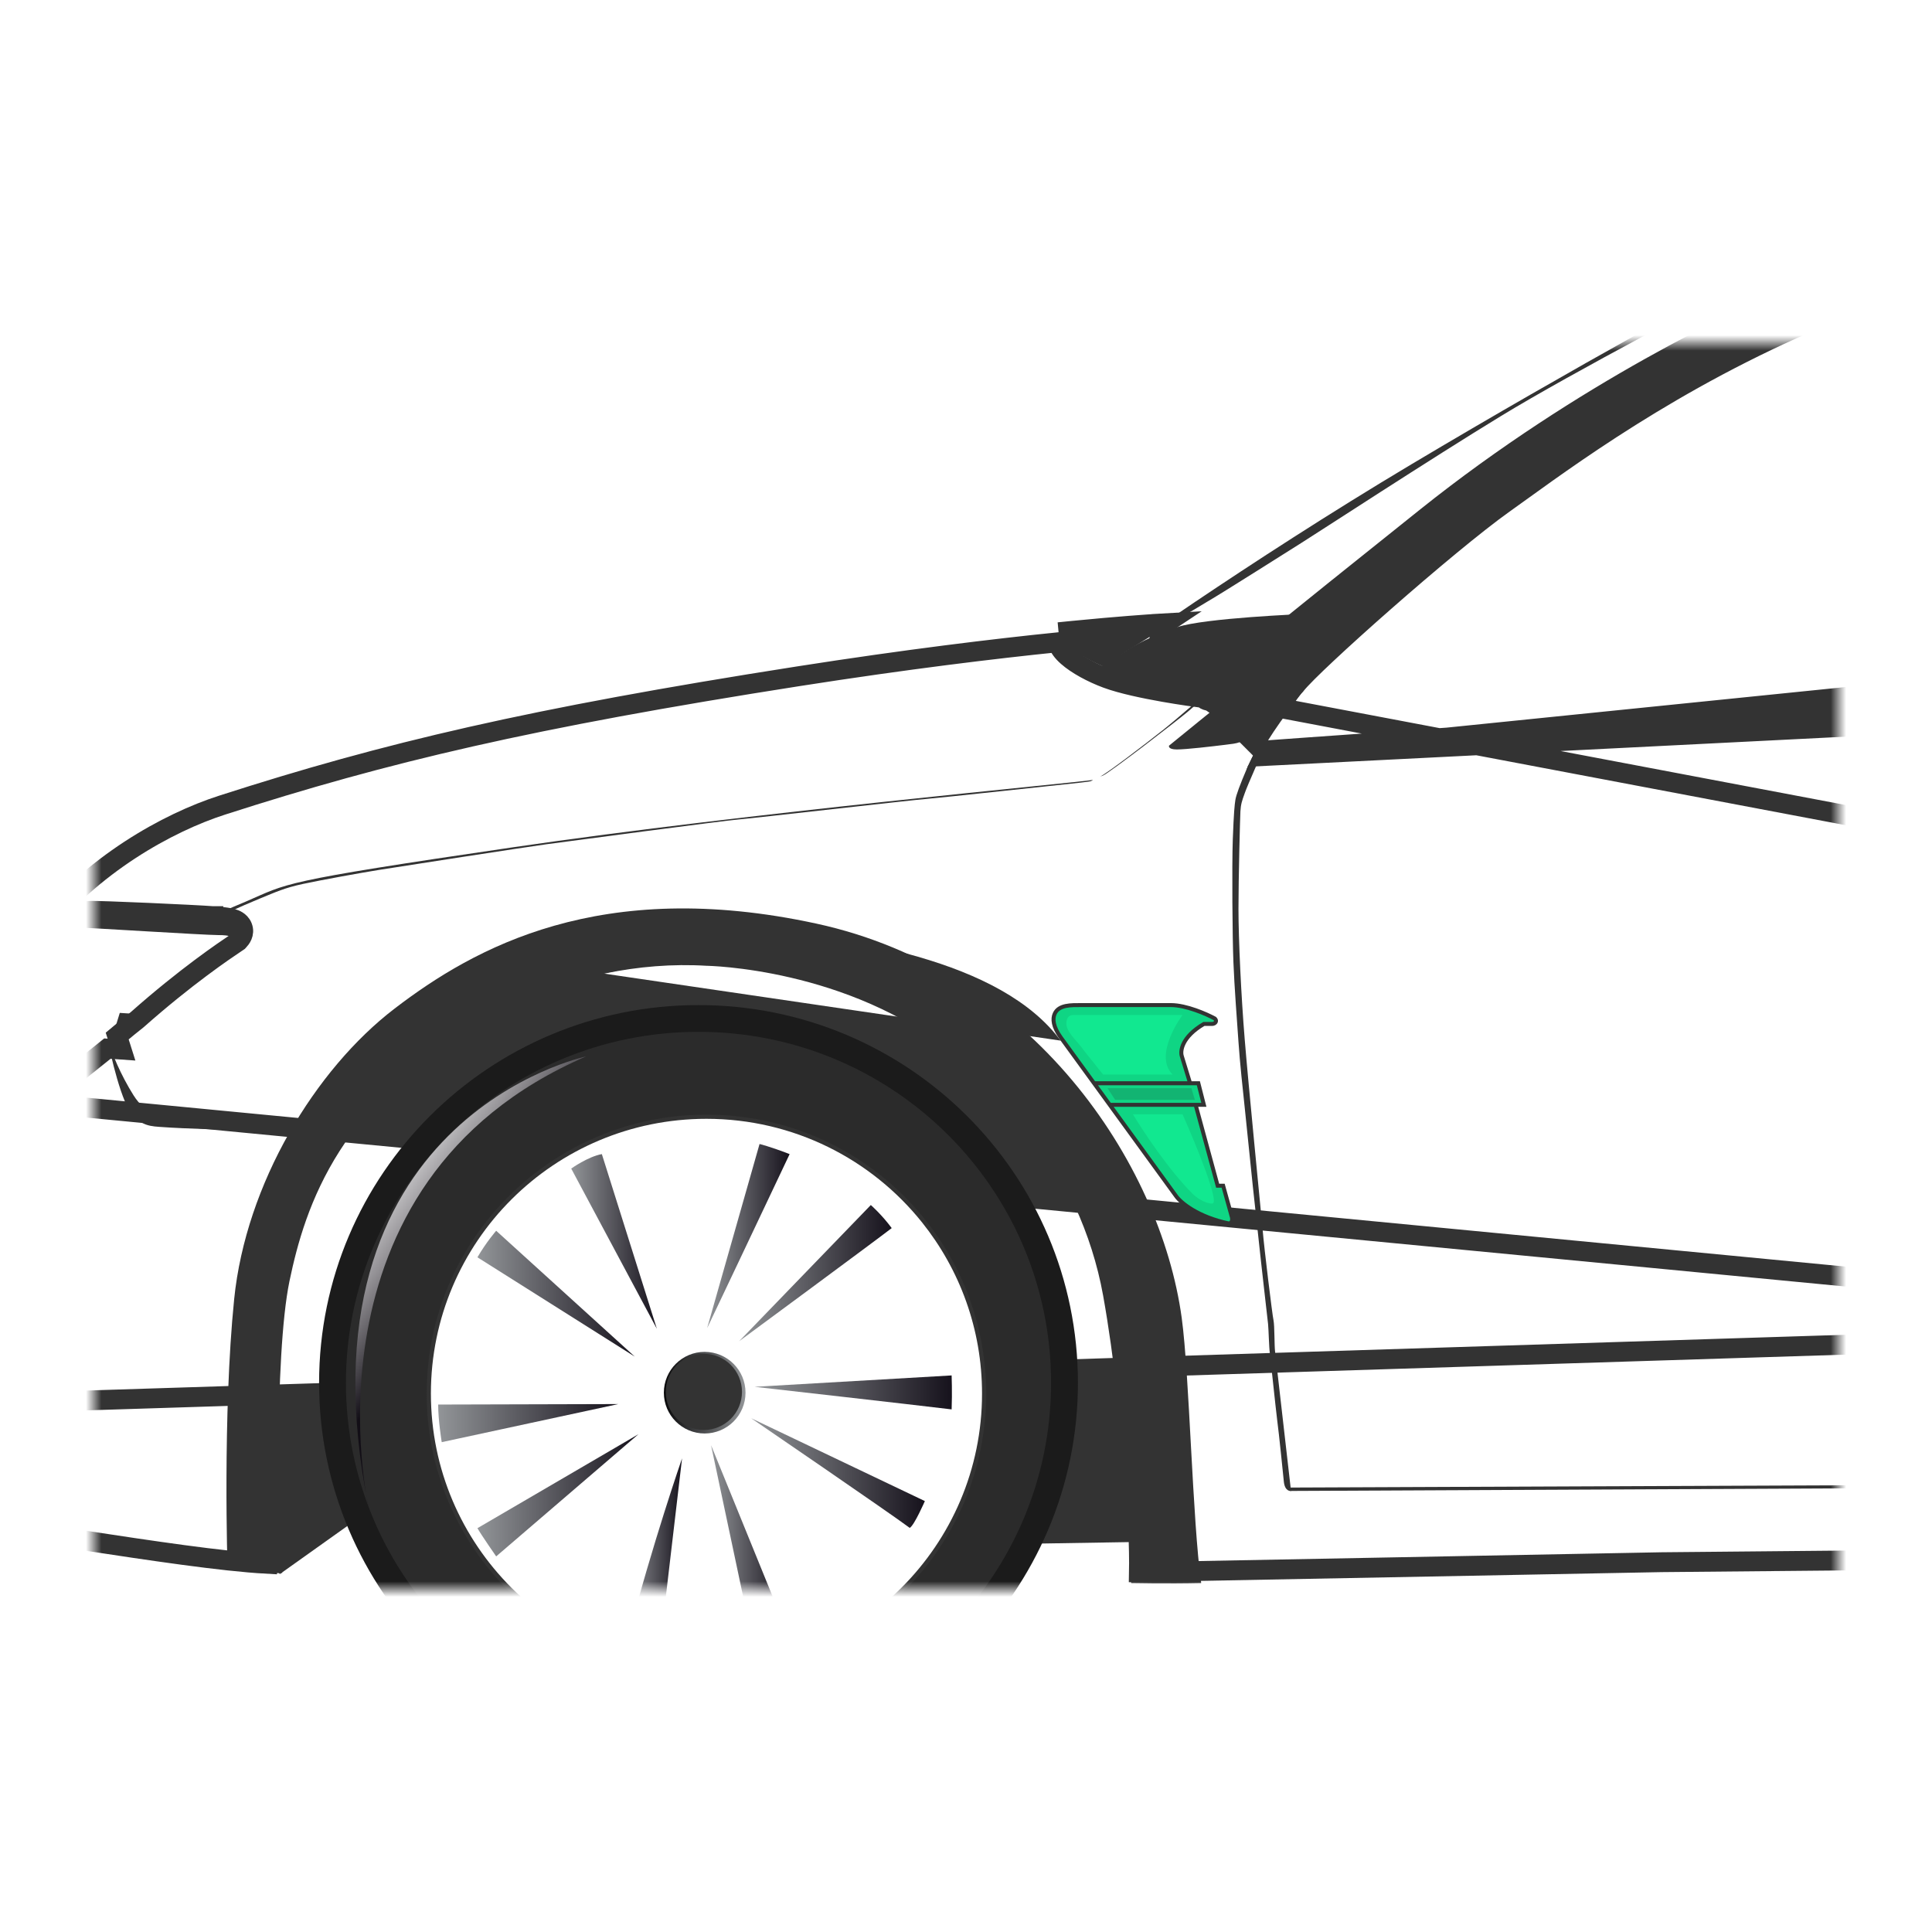 <svg width="124" height="124" viewBox="0 0 124 124" fill="none" xmlns="http://www.w3.org/2000/svg">
<rect width="124" height="124" fill="white"/>
<mask id="mask0_139_1180" style="mask-type:alpha" maskUnits="userSpaceOnUse" x="6" y="22" width="112" height="80">
<rect x="6" y="22" width="112" height="80" fill="#D9D9D9"/>
</mask>
<g mask="url(#mask0_139_1180)">
<path d="M158.556 16.269L158.727 14.77C158.727 14.77 144.624 13.992 137.346 15.355C130.263 16.677 121.883 18.605 116.96 20.857C112.029 23.106 106.182 25.908 97.951 31.961C89.724 38.014 85.077 42.68 83.606 44.357L83.379 44.382L80.953 47.585C80.953 47.585 139.85 43.458 153.747 43.557L154.027 42.13C154.027 42.13 137.548 42.727 130.269 43.007C122.251 43.315 102.269 44.783 100.412 44.858C100.287 44.808 100.297 44.615 100.297 44.615C100.297 44.615 94.477 46.058 92.698 41.632C92.505 40.683 91.603 38.055 95.88 35.355C96.853 34.879 97.528 34.655 98.779 34.655C98.804 34.556 98.701 33.906 98.732 33.831C98.757 33.756 111.236 24.328 121.538 21.128C131.84 17.927 144.052 17.019 153.396 16.577C156.024 16.453 158.55 16.275 158.55 16.275L158.556 16.269Z" fill="#333333"/>
<path d="M106.611 42.052C106.611 42.052 104.664 32.568 104.576 32.319C104.499 32.067 105.615 31.284 106.564 30.634C107.513 29.983 113.665 25.713 117 23.93C120.337 22.148 119.093 22.552 118.636 22.63C115.612 23.146 104.461 30.599 103.311 31.249C102.163 31.899 99.012 34.148 99.012 34.416C99.012 34.683 100.679 35.368 101.099 35.784C101.513 36.201 102.181 38.354 102.181 39.153C102.181 39.953 102.374 43.962 102.797 44.158C104.748 45.057 106.614 42.055 106.614 42.055L106.611 42.052Z" fill="#333333"/>
<path d="M103.42 43.977C103.42 43.977 102.895 43.427 102.624 42.926C102.344 42.425 100.095 35.449 100.372 35.001C100.646 34.55 102.667 32.649 104.745 31.2C106.823 29.747 108.546 28.472 109.846 27.623C111.15 26.77 115.399 24.724 116.475 24.07C117.551 23.42 107.249 28.546 106.273 29.172C105.299 29.797 99.473 33.924 99.293 34.375C99.115 34.827 100.944 37.775 101.467 38.802C101.999 39.828 101.946 42.677 101.874 43.327C101.793 43.981 101.846 44.404 101.846 44.404L103.644 44.279C103.644 44.279 103.896 44.205 103.42 43.977Z" fill="#333333"/>
<path d="M153.586 17.491C153.586 17.491 150.659 17.526 146.093 17.808C141.52 18.095 136.254 18.527 131.707 19.41C127.153 20.294 124.465 21.009 121.119 22.294C117.765 23.578 117.582 23.703 116.904 23.983C116.213 24.269 120.049 22.225 121.635 21.56C123.218 20.894 136.506 17.843 139.044 17.541C141.576 17.242 153.732 16.875 153.732 16.875L153.589 17.491H153.586Z" fill="#4C4D42"/>
<path d="M103.619 44.304C103.619 44.304 103.345 43.178 103.242 42.151C106.77 41.924 124.117 40.553 150.348 39.75L149.937 41.874L103.619 44.301V44.304Z" fill="#333333"/>
<path d="M103.619 44.403C103.619 44.403 103.345 43.277 103.242 42.254C106.77 42.03 124.117 40.652 150.348 39.853L149.937 41.977L103.619 44.403Z" fill="#333333"/>
<path d="M153.652 17.056L153.586 17.491L155.048 17.432C155.048 17.432 149.95 40.664 149.86 40.963C149.77 41.262 149.76 41.476 149.561 41.514C149.362 41.551 109.399 43.168 103.327 44.067L103.458 44.4L149.798 42.064L155.465 16.667L153.648 17.056H153.652Z" fill="#333333"/>
<path d="M158.588 16.095L158.463 17.043C158.463 17.043 146.989 16.969 136.155 18.294C125.327 19.619 115.594 24.145 111.924 26.173C108.251 28.198 100.194 33.75 99.196 34.574C98.972 34.599 98.782 34.621 98.782 34.621L98.726 33.809C98.726 33.809 111.7 23.296 123.476 20.194C135.256 17.096 139.607 16.894 155.387 16.169L158.588 16.095Z" fill="#333333"/>
<path d="M154.215 41.868C154.215 41.868 147.711 42.049 145.334 42.126C142.961 42.201 125.903 42.951 120.45 43.227C115.001 43.504 104.145 44.204 103.694 44.204L102.646 43.153C102.646 43.153 102.394 43.028 102.22 43.227C102.046 43.426 101.896 44.251 101.594 44.329C101.296 44.403 100.621 44.503 100.621 44.503C100.621 44.503 100.095 44.702 100.444 44.879C100.941 44.892 116.674 43.79 120.45 43.566C124.229 43.339 150.588 42.151 154.112 42.226C154.289 42.126 154.215 41.868 154.215 41.868Z" fill="#333333"/>
<path d="M97.959 34.802L97.959 34.802C98.401 34.719 99.135 34.676 99.871 34.975C99.947 35.006 100.026 35.037 100.107 35.069C100.895 35.377 101.878 35.762 102.155 36.926L102.155 36.927C102.48 38.282 102.549 40.611 102.569 41.292L102.57 41.322C102.57 41.323 102.57 41.323 102.57 41.323C102.577 41.635 102.573 42.064 102.532 42.479C102.49 42.901 102.413 43.282 102.29 43.514C102.158 43.762 102.009 43.949 101.814 44.093C101.618 44.236 101.363 44.344 101.009 44.415C100.638 44.489 99.751 44.645 98.73 44.691C97.703 44.739 96.564 44.674 95.677 44.322C93.866 43.604 92.376 42.165 92.615 39.97L92.615 39.969C92.732 38.864 93.351 37.706 94.308 36.754C95.264 35.802 96.543 35.068 97.959 34.802Z" fill="url(#paint0_linear_139_1180)" stroke="#434343" stroke-width="0.382"/>
<path d="M101.339 43.535C101.587 42.503 101.6 41.934 101.538 41.019C101.466 40.101 101.37 38.033 101.27 37.467C101.171 36.901 101.102 36.335 100.536 35.868C99.967 35.401 99.367 35.134 99.015 35.016C98.676 34.904 98.016 34.614 97.245 34.786V34.767C98.041 34.565 98.726 34.866 99.074 34.981C99.426 35.097 100.023 35.367 100.589 35.831C101.155 36.297 101.223 36.867 101.326 37.433C101.426 37.999 101.522 40.064 101.59 40.985C101.659 41.902 101.643 42.468 101.391 43.504C101.239 44.139 100.847 44.459 100.564 44.612C100.838 44.447 101.186 44.13 101.335 43.538L101.339 43.535Z" fill="#333333"/>
<path d="M111.871 18.269C110.801 18.72 100.891 23.921 96.344 26.698C91.793 29.473 84.515 34.226 83.516 34.851C82.511 35.476 78.71 37.899 77.51 38.602C76.312 39.302 73.637 40.975 72.813 41.479C71.986 41.98 70.748 42.736 70.748 42.736C70.748 42.736 79.967 36.136 90.593 29.796C101.09 23.541 111.352 17.942 111.949 17.793C112.145 17.852 113.815 18.098 114.553 18.182L116.4 18.459C116.4 18.459 115.952 18.642 115.169 18.991C114.988 18.962 112.506 18.558 111.875 18.266L111.871 18.269Z" fill="#333333"/>
<path d="M71.282 42.944C71.282 42.944 71.267 42.528 72.253 41.794C73.233 41.059 74.642 40.086 74.642 40.086C74.642 40.086 71.09 40.017 69.093 40.528C66.987 41.066 70.383 42.664 71.282 42.947V42.944Z" fill="#333333"/>
<path d="M83.696 39.408C83.696 39.408 77.32 39.66 75.559 40.251C73.876 40.814 72.741 41.467 72.337 41.734C71.938 42.002 70.682 42.761 70.682 42.761C70.682 42.761 72.312 43.619 77.621 44.31C77.621 44.31 77.441 44.602 78.06 44.167C78.673 43.734 83.696 39.408 83.696 39.408Z" fill="#333333"/>
<path d="M7.688 65.01L7.384 65.999L8.665 65.072L7.688 65.01Z" fill="#333333"/>
<path d="M72.735 98.971L66.483 99.073C66.483 99.073 69.587 88.118 68.234 83.617C66.881 79.117 61.03 69.763 54.529 67.664C48.028 65.564 37.518 65.813 33.471 68.563C29.418 71.312 23.418 79.365 22.715 84.068C22.018 88.768 23.67 96.174 23.869 96.821L17.965 101.024C17.965 101.024 16.314 99.472 16.161 95.02C16.015 90.572 14.914 79.617 19.368 73.714C23.813 67.813 39.418 58.559 47.922 59.458C56.429 60.36 65.63 62.161 68.731 67.813C71.826 73.462 75.083 90.768 74.98 94.722C74.881 98.672 73.183 98.871 72.731 98.971H72.735Z" fill="#333333"/>
<path d="M-1.118 70.625C-1.118 70.625 -0.841 70.737 0.31 70.463C1.458 70.189 2.982 69.738 4.484 68.765C5.984 67.788 15.107 60.886 15.085 60.513C15.06 60.139 14.839 60.015 13.987 60.015C13.135 60.015 5.632 59.539 5.184 59.539C4.736 59.539 5.355 58.488 5.931 58.388C6.509 58.289 14.811 58.964 15.34 59.461C15.863 59.962 16.267 60.939 14.236 62.339C12.214 63.738 3.057 70.644 1.732 70.967C0.407 71.294 -0.863 71.704 -1.121 70.628L-1.118 70.625Z" fill="#333333"/>
<path d="M-4.244 90.195L-4.241 90.196C-4.241 90.257 -4.25 90.333 -4.254 90.365C-4.255 90.369 -4.255 90.372 -4.255 90.375C-4.261 90.422 -4.267 90.479 -4.272 90.552C-4.283 90.698 -4.29 90.921 -4.273 91.244L-4.273 91.25C-4.258 91.592 -4.23 92.003 -4.19 92.37C-4.148 92.762 -4.1 93.031 -4.063 93.133C-3.979 93.368 -3.909 93.702 -3.852 93.993C-3.823 94.145 -3.795 94.299 -3.77 94.439L-3.766 94.461C-3.742 94.594 -3.721 94.711 -3.702 94.808L-3.701 94.813C-3.661 95.026 -3.316 95.71 -2.426 96.257C-1.478 96.84 0.768 98.167 5.286 98.854C9.575 99.507 14.266 100.215 17.127 100.369C17.123 100.177 17.118 99.948 17.113 99.689C17.096 98.855 17.075 97.713 17.058 96.477C17.023 94.012 17.003 91.153 17.064 89.644L17.065 89.643C17.072 89.475 17.079 89.289 17.086 89.088C17.208 85.768 17.49 78.114 22.273 71.924C27.319 65.394 36.391 60.81 45.388 61.35L45.404 61.35C45.423 61.351 45.451 61.352 45.488 61.353C45.56 61.355 45.665 61.36 45.801 61.367C46.072 61.382 46.463 61.41 46.953 61.46C47.932 61.562 49.307 61.755 50.899 62.127C54.076 62.868 58.154 64.325 61.669 67.195L61.266 67.688L61.669 67.195C68.634 72.881 70.972 78.704 71.824 84.046C72.246 86.675 72.606 90.566 72.835 94.032C73.024 96.876 73.129 99.496 73.1 100.902L106.646 100.265L106.652 100.265L147.919 99.882L147.926 99.882L192.185 99.966L192.191 99.966L214.593 99.594C214.602 99.243 214.615 98.753 214.633 98.16C214.671 96.905 214.733 95.185 214.829 93.327C215.018 89.635 215.34 85.318 215.882 83.049M-4.244 90.195L216.501 83.197M-4.244 90.195C-4.244 90.195 -4.244 90.196 -4.244 90.196C-4.244 90.2 -4.244 90.203 -4.244 90.205H-4.85M-4.244 90.195L-4.889 90.307M215.882 83.049L216.501 83.197M215.882 83.049C215.882 83.049 215.882 83.049 215.882 83.05L216.501 83.197M215.882 83.049C216.946 78.581 222.263 63.399 240.043 61.608M216.501 83.197C217.55 78.796 222.753 63.99 240.107 62.242M240.043 61.608L240.107 62.242M240.043 61.608C240.043 61.608 240.043 61.608 240.043 61.608L240.107 62.242M240.043 61.608L240.107 62.242M-4.889 90.307L-4.277 90.406L-4.274 90.397L-4.85 90.205M-4.889 90.307C-4.888 90.3 -4.887 90.293 -4.886 90.286C-4.882 90.251 -4.879 90.225 -4.878 90.206C-4.878 90.206 -4.878 90.206 -4.878 90.205H-4.85M-4.889 90.307L-4.878 90.196L-4.85 90.205M13.642 58.798C14.139 58.836 14.627 58.876 14.941 58.973C15.028 58.999 15.134 59.039 15.236 59.104C15.338 59.169 15.479 59.286 15.557 59.483C15.732 59.924 15.438 60.266 15.337 60.371L15.291 60.42L15.235 60.458C15.203 60.479 15.161 60.507 15.11 60.542C14.41 61.012 11.937 62.673 8.829 65.425L8.816 65.437L8.802 65.448C8.408 65.759 8.008 66.088 7.705 66.341C7.639 66.396 7.577 66.448 7.522 66.494L7.798 67.366L6.892 67.302C6.793 67.382 6.661 67.488 6.504 67.614C6.149 67.899 5.666 68.285 5.155 68.69C4.146 69.491 2.993 70.393 2.524 70.71L2.486 70.736L2.445 70.756C2.031 70.957 1.183 71.246 0.469 71.408C0.122 71.487 -0.261 71.553 -0.565 71.537C-0.695 71.531 -0.952 71.506 -1.165 71.335C-1.261 71.258 -1.344 71.154 -1.395 71.026C-1.501 70.923 -1.602 70.777 -1.639 70.574C-1.65 70.512 -1.653 70.453 -1.653 70.397L271.025 96.587M13.642 58.798C13.642 58.798 13.642 58.798 13.643 58.798L13.592 59.433L13.641 58.798C13.641 58.798 13.642 58.798 13.642 58.798ZM13.642 58.798C13.1 58.755 11.262 58.663 9.508 58.586C8.627 58.547 7.762 58.513 7.084 58.489C6.43 58.467 5.898 58.453 5.727 58.465L5.563 58.475L5.425 58.565C5.338 58.62 5.254 58.697 5.195 58.752C5.127 58.816 5.052 58.892 4.975 58.973C4.821 59.134 4.644 59.33 4.479 59.515C4.314 59.701 4.157 59.882 4.042 60.015C4.026 60.034 4.01 60.053 3.996 60.07C3.966 60.076 3.934 60.082 3.901 60.088C3.821 60.102 3.741 60.115 3.676 60.124C3.631 60.129 3.608 60.131 3.6 60.131C3.589 60.13 3.57 60.127 3.54 60.123C3.493 60.115 3.433 60.105 3.362 60.093C3.22 60.069 3.043 60.037 2.863 60.003C2.711 59.975 2.558 59.946 2.423 59.92C5.88 55.488 10.785 52.793 14.248 51.678L14.248 51.678C24.783 48.285 34.016 46.102 51.246 43.403C58.231 42.31 63.879 41.633 67.885 41.224C67.93 41.408 68.019 41.566 68.107 41.69C68.22 41.849 68.364 41.997 68.517 42.132C69.115 42.66 70.097 43.19 71.043 43.539M71.043 43.539C71.043 43.539 71.043 43.539 71.043 43.539L71.263 42.941L71.043 43.539ZM71.043 43.539C72.003 43.894 73.464 44.197 74.705 44.416C75.828 44.613 76.82 44.749 77.194 44.794M77.194 44.794C77.215 44.815 77.238 44.835 77.263 44.854C77.388 44.948 77.517 44.977 77.599 44.985C77.749 45.001 77.871 44.965 77.913 44.952C77.971 44.934 78.019 44.912 78.048 44.899C78.064 44.892 78.077 44.885 78.087 44.88L78.1 44.873L78.105 44.87L78.107 44.869L78.108 44.868L78.109 44.868L78.109 44.868C78.109 44.868 78.109 44.868 77.802 44.31M77.194 44.794C77.236 44.8 77.27 44.803 77.296 44.806C77.348 44.812 77.386 44.817 77.413 44.821C77.442 44.826 77.451 44.828 77.448 44.828C77.447 44.827 77.437 44.825 77.423 44.82C77.41 44.815 77.384 44.806 77.351 44.788C77.341 44.783 77.324 44.773 77.304 44.76L77.343 44.392M77.194 44.794C77.098 44.7 77.039 44.583 77.013 44.467M77.802 44.31L78.109 44.868L78.174 44.832L78.228 44.784L78.228 44.783L78.228 44.783L78.228 44.783C78.228 44.783 78.228 44.783 77.802 44.31ZM77.802 44.31L78.228 44.783L78.229 44.782L78.24 44.772C78.252 44.762 78.271 44.746 78.301 44.72C78.36 44.669 78.46 44.584 78.619 44.45C78.938 44.182 79.495 43.72 80.44 42.948C82.33 41.403 85.771 38.62 91.972 33.669L91.575 33.171M77.802 44.31C77.802 44.31 77.811 44.301 77.836 44.279C77.883 44.239 77.983 44.153 78.174 43.992C78.214 44.054 78.24 44.12 78.255 44.184C78.293 44.35 78.253 44.488 78.215 44.569C78.198 44.607 78.18 44.635 78.169 44.651C78.159 44.665 78.15 44.676 78.149 44.677L78.149 44.677C78.133 44.697 78.18 44.641 78.213 44.586C78.248 44.528 78.356 44.327 78.281 44.067C78.268 44.022 78.251 43.98 78.232 43.944C79.223 43.112 82.342 40.543 91.575 33.171M77.802 44.31C77.802 44.31 77.649 44.394 77.634 44.325M91.575 33.171L91.972 33.669C98.136 28.747 104.286 25.101 108.896 22.684C111.2 21.477 113.117 20.577 114.457 19.98C115.126 19.682 115.652 19.459 116.008 19.312C116.187 19.238 116.323 19.183 116.414 19.147C116.459 19.128 116.493 19.115 116.516 19.106L116.541 19.096L116.547 19.094L116.548 19.093L116.548 19.093M91.575 33.171C101.71 25.079 111.796 20.418 115.152 18.981C115.305 19.003 115.447 19.022 115.576 19.04C115.774 19.067 115.938 19.09 116.053 19.106L116.186 19.124L116.221 19.129L116.23 19.13L116.232 19.13L116.233 19.13L116.233 19.13L116.319 18.499M116.548 19.093L116.549 19.093L116.548 19.093M116.548 19.093L116.548 19.093M116.548 19.093L116.319 18.499M116.548 19.093L116.405 17.868L116.319 18.499M116.548 19.093L116.319 18.499M116.319 18.499L116.405 17.868L116.404 17.868L116.404 17.868L116.402 17.867L116.393 17.866L116.358 17.862L116.225 17.843C116.111 17.828 115.948 17.805 115.75 17.778C115.356 17.724 114.827 17.65 114.291 17.573C114.176 17.557 114.061 17.54 113.947 17.524M116.319 18.499C116.089 17.905 116.089 17.905 116.089 17.905L116.088 17.905L116.086 17.906L116.079 17.909L116.05 17.92C116.025 17.93 115.989 17.944 115.941 17.964C115.845 18.002 115.704 18.059 115.521 18.135C115.39 18.189 115.238 18.253 115.065 18.326C114.346 18.225 113.458 18.099 112.802 17.997C112.932 17.936 113.088 17.868 113.27 17.792C113.469 17.709 113.695 17.62 113.947 17.524M113.947 17.524C114.624 17.266 115.489 16.963 116.53 16.632C119.381 15.722 123.517 14.603 128.611 13.59C138.767 11.572 156.71 11.266 173.577 12L173.577 12C189.15 12.675 204.352 16.063 207.188 16.695C207.413 16.745 207.56 16.778 207.623 16.791L207.856 16.837L208.016 16.747M113.947 17.524C113.527 17.463 113.12 17.402 112.787 17.35C112.761 17.346 112.736 17.342 112.712 17.338C114.75 16.436 120.431 14.567 128.487 12.966C138.724 10.931 156.733 10.63 173.605 11.364C189.249 12.041 204.518 15.447 207.324 16.073C207.544 16.122 207.688 16.154 207.749 16.166C207.985 16.032 209.683 15.998 209.683 15.998L211.683 14.934M208.016 16.747C208.018 16.747 208.021 16.746 208.024 16.745C208.069 16.736 208.135 16.727 208.223 16.716C208.397 16.697 208.617 16.68 208.84 16.668C209.06 16.656 209.275 16.648 209.435 16.642C209.515 16.64 209.58 16.638 209.626 16.637L209.678 16.636L209.692 16.635L209.695 16.635L209.696 16.635L209.696 16.635L209.848 16.632L209.982 16.561L211.823 15.582M208.016 16.747L208.062 16.721C208.029 16.74 208.002 16.749 207.992 16.753C207.996 16.751 208.004 16.75 208.016 16.747ZM211.823 15.582L211.915 15.588M211.823 15.582L211.982 15.497M211.823 15.582L211.642 15.57L211.683 14.934M211.915 15.588C211.912 15.591 211.91 15.594 211.908 15.597C211.814 15.725 211.696 15.894 211.632 16.042L211.631 16.044C211.502 16.341 211.506 16.699 211.514 16.89C211.519 17.003 211.529 17.104 211.538 17.176C211.542 17.212 211.546 17.242 211.55 17.264L211.554 17.29L211.555 17.299L211.555 17.301L211.555 17.302L211.556 17.303L211.556 17.303C211.556 17.303 211.556 17.303 212.184 17.199M211.915 15.588L212.681 15.637C212.476 15.893 212.274 16.163 212.215 16.297C212.085 16.599 212.184 17.199 212.184 17.199M211.915 15.588C211.937 15.558 211.959 15.527 211.982 15.497M212.184 17.199L211.556 17.303L211.621 17.695L212.001 17.809L212.184 17.199ZM212.184 17.199L212.001 17.809L212.001 17.809L212.002 17.809L212.004 17.81L212.014 17.813L212.051 17.824L212.192 17.866C212.313 17.902 212.486 17.953 212.693 18.013C212.811 18.048 212.941 18.085 213.079 18.125M212.184 17.199C212.184 17.199 213.068 17.464 214.047 17.737C214.031 17.747 214.012 17.758 213.989 17.771C213.873 17.834 213.725 17.898 213.595 17.948C213.532 17.973 213.478 17.992 213.44 18.006C213.421 18.012 213.407 18.017 213.397 18.02L213.387 18.024L213.385 18.025L213.385 18.025L213.385 18.025L213.079 18.125M213.079 18.125L211.294 18.711L213.428 19.247C221.621 21.307 242.557 29.834 249.049 32.544M213.079 18.125C213.198 18.159 213.324 18.195 213.453 18.232C213.524 18.252 213.596 18.272 213.669 18.292L213.584 18.63C213.782 19.235 213.782 19.235 213.783 19.235L213.783 19.235L213.783 19.235L213.785 19.234L213.79 19.233L213.807 19.227C213.82 19.222 213.84 19.215 213.864 19.207C213.912 19.19 213.979 19.166 214.056 19.136C214.202 19.079 214.403 18.995 214.586 18.896C223.423 21.351 243.079 29.362 249.298 31.958M249.049 32.544C256.448 35.766 258.414 36.052 259.202 36.167C259.249 36.174 259.291 36.18 259.33 36.186L259.412 36.199L259.494 36.191C259.576 36.182 259.662 36.169 259.746 36.146C259.822 36.125 259.938 36.085 260.048 36C260.115 35.949 260.186 35.876 260.239 35.782M249.049 32.544C249.05 32.545 249.051 32.545 249.053 32.546L249.298 31.958M249.049 32.544C249.047 32.544 249.046 32.543 249.044 32.542L249.298 31.958M260.239 35.782C266.85 37.09 273.461 38.562 278.638 39.773C281.485 40.44 283.897 41.027 285.634 41.463C286.502 41.682 287.2 41.862 287.698 41.996C287.948 42.063 288.144 42.118 288.286 42.159C288.413 42.196 288.47 42.215 288.485 42.22C288.489 42.221 288.49 42.221 288.487 42.22L288.488 42.221C289.095 42.489 289.296 42.661 289.369 42.896L289.37 42.897C289.388 42.954 289.42 43.143 289.45 43.473C289.479 43.779 289.502 44.151 289.521 44.532C289.558 45.295 289.574 46.069 289.574 46.372C289.574 47.084 289.75 48.416 290.266 50.031L290.267 50.032C290.305 50.151 290.346 50.279 290.39 50.416C290.935 52.106 291.919 55.162 292.593 57.734L293.209 57.573M260.239 35.782C260.284 35.702 260.317 35.606 260.326 35.495C260.337 35.347 260.3 35.225 260.257 35.136C274.197 37.892 288.168 41.382 288.746 41.638C289.343 41.902 289.809 42.17 289.977 42.705C290.145 43.237 290.211 45.741 290.211 46.372C290.211 47.004 290.372 48.27 290.873 49.837C290.911 49.956 290.953 50.084 290.997 50.222C291.541 51.91 292.53 54.982 293.209 57.573M260.239 35.782C259.971 35.728 259.704 35.676 259.436 35.623C259.43 35.622 259.425 35.621 259.419 35.62C259.301 35.597 259.182 35.574 259.064 35.551C259.083 35.652 259.126 35.722 259.147 35.752C259.172 35.789 259.195 35.811 259.205 35.819C259.2 35.816 259.191 35.81 259.178 35.801C259.136 35.775 259.072 35.74 258.986 35.699C258.817 35.618 258.613 35.536 258.445 35.472C258.394 35.453 258.348 35.436 258.308 35.421C258.282 35.412 258.26 35.404 258.24 35.397L258.182 35.376L258.167 35.371L258.164 35.37L258.163 35.37L258.164 35.369L258.178 35.316C256.888 34.992 254.398 34.179 249.298 31.958M293.209 57.573L292.593 57.735C293.314 60.483 293.608 63.144 293.776 64.84C293.863 65.728 294.016 66.34 294.228 66.797C294.45 67.273 294.72 67.54 294.947 67.748C295.046 67.838 295.126 67.978 295.183 68.127C295.21 68.197 295.228 68.258 295.238 68.301C295.24 68.306 295.241 68.311 295.242 68.315M293.209 57.573C293.943 60.373 294.242 63.075 294.41 64.777C294.578 66.478 294.976 66.911 295.377 67.278C295.778 67.645 295.878 68.245 295.878 68.245M295.242 68.315L295.242 68.344L295.245 68.602L295.256 69.545C295.266 70.336 295.278 71.419 295.291 72.584C295.316 74.916 295.34 77.571 295.34 78.883C295.34 81.485 295.072 84.625 294.911 85.761M295.242 68.315L295.241 68.276L295.241 68.259L295.241 68.254V68.253V68.253L295.878 68.245M295.242 68.315C295.245 68.329 295.247 68.34 295.249 68.346L295.249 68.35C295.249 68.35 295.249 68.349 295.878 68.245M294.911 85.761C294.827 86.348 294.746 86.894 294.651 87.35C294.555 87.812 294.46 88.092 294.382 88.223M294.911 85.761L295.542 85.85M294.911 85.761C294.911 85.761 294.911 85.76 294.911 85.76L295.542 85.85M294.382 88.223C294.084 88.613 293.526 89.061 292.709 89.548C291.89 90.035 290.862 90.53 289.692 91.021C287.352 92.004 284.494 92.952 281.713 93.781C278.934 94.609 276.246 95.315 274.251 95.813C273.255 96.062 272.432 96.259 271.858 96.394C271.572 96.461 271.348 96.513 271.195 96.548L271.025 96.587M294.382 88.223C294.379 88.228 294.376 88.234 294.372 88.239L294.907 88.585L294.397 88.204C294.392 88.21 294.387 88.217 294.382 88.223ZM271.025 96.587L271.089 96.585L271.103 97.222C270.964 96.601 270.964 96.601 270.964 96.601L270.964 96.601L270.967 96.6L270.978 96.598L271.022 96.588L271.025 96.587ZM295.542 85.85C295.707 84.684 295.977 81.514 295.977 78.883C295.977 76.251 295.878 68.245 295.878 68.245M295.542 85.85L77.013 44.467C77.013 44.467 77.013 44.467 77.013 44.467M211.982 15.497C212.07 15.381 212.165 15.262 212.255 15.151C212.303 15.092 212.35 15.034 212.394 14.98L211.683 14.934M211.982 15.497L211.683 14.934M77.634 44.325C77.63 44.307 77.642 44.291 77.654 44.277C77.685 44.239 77.706 44.212 77.366 44.173M77.634 44.325L77.343 44.392M77.634 44.325L77.343 44.392M77.366 44.173C77.308 44.167 77.197 44.153 77.043 44.133C77.028 44.212 77.025 44.31 77.057 44.42C77.061 44.431 77.064 44.443 77.068 44.454C77.125 44.617 77.232 44.711 77.3 44.757L77.341 44.392L77.366 44.173ZM77.366 44.173L77.343 44.392M77.013 44.467C76.983 44.337 76.997 44.221 77.023 44.13L77.013 44.467ZM2.012 59.841C1.997 59.838 1.952 59.821 1.891 59.783C1.865 59.767 1.843 59.751 1.829 59.74C1.822 59.735 1.818 59.731 1.816 59.73L1.816 59.73L1.817 59.731L1.818 59.732L1.818 59.732L1.818 59.732C1.819 59.732 1.819 59.732 1.405 60.217L1.549 60.32C1.639 60.377 1.761 60.441 1.887 60.466M2.012 59.841C2.012 59.841 2.011 59.841 2.011 59.841L1.887 60.466M2.012 59.841C2.012 59.841 2.012 59.841 2.012 59.841L1.887 60.466M2.012 59.841L1.887 60.466M74.486 40.157C74.598 40.077 74.707 40.008 74.707 40.008C74.707 40.008 74.636 40.012 74.498 40.02L74.486 40.157ZM74.486 40.157L74.391 40.027M74.486 40.157C73.534 40.077 69.83 40.375 68.915 40.593C68.523 40.706 68.426 40.91 68.533 41.158C68.529 41.158 68.526 41.159 68.523 41.159L74.391 40.027M74.391 40.027C73.684 40.07 71.801 40.198 68.889 40.483C68.887 40.483 68.885 40.483 68.884 40.483C68.582 40.513 68.27 40.544 67.947 40.577L74.391 40.027ZM111.883 17.834L112.518 17.78C112.523 17.843 112.519 17.901 112.508 17.951C112.174 17.897 111.94 17.855 111.883 17.834ZM111.883 17.834L111.898 17.795C111.887 17.809 111.882 17.822 111.883 17.834ZM214.386 17.83L214.283 18.153C214.183 18.126 214.084 18.1 213.987 18.075C213.975 17.97 213.997 17.881 214.022 17.822C214.036 17.788 214.052 17.762 214.065 17.742C214.172 17.771 214.279 17.801 214.386 17.83ZM214.386 17.83L214.297 18.157C214.359 18.174 214.422 18.19 214.486 18.208C214.66 18.072 214.703 17.932 214.386 17.83ZM81.343 48.512L80.81 47.98L80.804 47.974L79.821 46.99L80.921 46.909C80.966 46.846 81.019 46.772 81.078 46.69C81.281 46.408 81.555 46.03 81.835 45.647C82.116 45.265 82.406 44.875 82.643 44.571C82.761 44.419 82.87 44.283 82.959 44.178C83.004 44.126 83.048 44.075 83.091 44.032L83.093 44.03C83.104 44.018 83.125 43.996 83.153 43.971C83.466 43.576 84.209 42.843 85.145 41.965C86.163 41.01 87.466 39.833 88.85 38.618C91.61 36.194 94.722 33.592 96.537 32.304C96.858 32.076 97.213 31.82 97.602 31.539C101.523 28.712 108.869 23.414 118.714 19.591L118.714 19.591C129.553 15.383 142.281 14.279 149.879 14.179C157.454 14.08 168.482 14.079 177.047 14.782C185.614 15.483 192.791 16.555 199.521 18.538L199.521 18.538C206.233 20.52 210.005 22.101 216.072 25.321C222.127 28.529 225.277 30.741 227.491 33.268M81.343 48.512L227.012 33.688M81.343 48.512L81.611 48.136L81.919 48.113C82.324 48.084 82.92 48.04 83.685 47.985C85.214 47.875 87.419 47.718 90.12 47.529C95.521 47.151 102.907 46.648 110.844 46.146C126.727 45.141 144.787 44.143 153.581 44.16L153.592 44.16L153.602 44.16C156.287 44.078 160.8 43.951 165.696 43.814C174.781 43.559 185.183 43.267 187.657 43.158L81.343 48.512ZM227.491 33.268L227.012 33.688M227.491 33.268C227.491 33.268 227.49 33.267 227.49 33.267L227.012 33.688M227.491 33.268C228.696 34.64 229.186 36.804 229.396 38.506C229.503 39.377 229.541 40.168 229.553 40.741C229.558 41.028 229.558 41.261 229.555 41.423C229.554 41.505 229.552 41.569 229.551 41.613L229.549 41.664L229.549 41.678L229.549 41.682L229.549 41.683L229.549 41.684C229.549 41.684 229.549 41.684 229.461 41.68L229.549 41.684L229.523 42.279L228.927 42.294L228.912 41.657C228.912 41.657 229.149 36.12 227.012 33.688M268.078 96.65C268.075 96.86 268.071 97.073 268.067 97.288L268.704 97.274C268.709 97.059 268.713 96.847 268.716 96.637L268.078 96.65Z" fill="white" stroke="#333333" stroke-width="1.274"/>
<path d="M74.601 46.888C75.699 46.014 77.351 44.556 77.634 44.269C77.596 44.372 77.671 44.353 77.755 44.319C77.649 44.428 76.809 45.202 76.206 45.703C75.609 46.204 71.282 49.554 70.781 49.781L70.607 49.84C70.955 49.706 73.5 47.762 74.598 46.888H74.601Z" fill="#333333"/>
<path d="M70.159 50.055C69.232 50.229 48.099 52.155 32.917 54.382C17.738 56.606 18.537 56.684 15.791 57.859C13.386 58.858 13.11 59.122 13.016 59.296C12.911 59.474 12.92 59.063 12.895 59.685H13.004C13.004 59.685 13.069 59.371 13.222 59.246C13.368 59.122 15.595 58.111 16.665 57.676C17.729 57.243 18.248 56.991 19.443 56.733C20.653 56.475 23.135 56.024 24.335 55.831C25.533 55.638 33.77 54.363 35.113 54.18C36.454 53.996 46.662 52.649 47.362 52.599C48.053 52.547 58.865 51.312 59.415 51.281C59.966 51.246 68.66 50.304 69.226 50.245C69.792 50.186 69.857 50.161 69.951 50.151C70.041 50.145 70.159 50.049 70.159 50.049V50.055Z" fill="#333333"/>
<path d="M75.034 47.856C78.835 44.755 92.99 33.252 99.246 28.997C105.498 24.748 112.002 21.296 119.302 18.745C126.599 16.191 118.45 19.395 116.947 20.145C115.451 20.894 108.901 24.195 106.394 25.697C103.893 27.196 97.896 31.199 94.642 33.8C91.392 36.4 85.186 41.853 83.839 43.253C82.493 44.652 81.087 46.304 80.437 47.001C79.787 47.704 79.435 47.704 78.632 47.803C77.833 47.903 76.138 48.102 75.534 48.102C74.931 48.102 75.031 47.853 75.031 47.853L75.034 47.856Z" fill="#333333"/>
<path d="M80.004 49.386C80.004 49.386 80.856 47.554 81.108 47.171C81.351 46.789 83.021 44.789 83.124 44.636C83.223 44.487 83.357 44.437 83.04 44.471C82.719 44.506 80.156 44.521 79.606 44.49C79.055 44.456 78.023 44.316 77.855 44.251L77.908 44.201C77.908 44.201 79.289 44.356 79.621 44.372C79.957 44.387 83.653 44.338 83.653 44.338C83.653 44.338 81.69 46.867 81.087 48.039C80.52 49.15 80.004 49.389 80.004 49.389V49.386Z" fill="#333333"/>
<path d="M200.408 94.999C200.716 94.946 200.974 94.821 200.984 94.818C201.382 94.666 201.354 94.653 201.59 94.52C201.83 94.383 201.201 94.977 200.869 95.033C200.663 95.064 200.676 95.055 200.486 95.076C200.582 95.101 200.349 95.145 200.349 95.145L82.832 95.692L82.655 95.475C82.655 95.475 194.206 95.014 200.408 94.996V94.999Z" fill="#333333"/>
<path d="M23.726 71.953C23.726 71.953 12.36 71.8 11.268 71.651C10.186 71.502 9.374 71.57 8.572 70.301C7.772 69.035 7.116 67.502 6.908 66.649C7.06 67.601 7.822 70.917 8.572 71.651C9.324 72.385 9.886 72.285 10.925 72.37C11.958 72.454 23.028 72.788 23.028 72.788L23.729 71.953H23.726Z" fill="#333333"/>
<path d="M72.597 101.605C72.597 101.605 72.252 91.2 70.8 83.147C69.347 75.094 63.751 68.528 57.742 65.228C51.739 61.928 41.788 59.725 31.782 65.075C21.782 70.429 19.579 77.43 18.578 82.233C17.582 87.032 17.847 99.823 18.114 100.955C16.926 101.039 14.606 100.715 14.606 100.715C14.606 100.715 14.279 90.787 15.029 83.384C15.778 75.984 20.226 68.631 25.334 64.727C30.432 60.827 38.535 56.276 52.392 59.278C66.243 62.279 74.482 74.621 75.845 84.584C76.343 88.236 76.535 97.631 77.095 101.605C74.899 101.655 72.597 101.605 72.597 101.605Z" fill="#333333"/>
<path d="M82.86 95.695C82.86 95.695 81.886 87.166 81.839 86.765C81.786 86.367 81.811 85.092 81.737 84.74C81.659 84.392 81.133 80.09 81.04 78.939C80.934 77.791 80.11 69.462 79.889 66.712C79.662 63.959 79.488 60.31 79.488 58.332C79.488 56.354 79.587 52.556 79.612 52.08C79.64 51.604 79.712 51.405 79.892 50.904C80.063 50.404 81.034 48.223 81.351 47.539C81.015 47.554 80.956 47.582 80.956 47.582C80.956 47.582 80.465 48.307 80.026 49.331C79.587 50.357 79.335 51.032 79.289 51.343C79.239 51.657 79.189 52.13 79.124 53.856C79.062 55.583 79.099 60.233 79.164 61.772C79.223 63.312 79.401 65.623 79.488 66.877C79.572 68.127 79.774 70.04 79.889 71.091C79.998 72.143 80.284 74.892 80.409 76.143C80.539 77.393 80.788 79.543 80.934 80.967C81.087 82.395 81.348 84.582 81.388 84.983C81.426 85.384 81.447 86.47 81.5 86.834C81.547 87.198 81.861 90.258 81.97 91.123C82.088 91.984 82.374 94.846 82.399 95.086C82.424 95.325 82.502 95.686 82.86 95.702V95.695Z" fill="#333333"/>
<path d="M70.802 65.144H68.891C68.467 65.357 67.872 65.909 68.891 66.418" stroke="#333333" stroke-width="0.382"/>
<path d="M75.898 71.514H72.713" stroke="black" stroke-width="1.274"/>
<path d="M69.184 88.754C69.184 75.366 58.279 64.508 44.832 64.508C31.385 64.508 20.48 75.363 20.48 88.754C20.48 102.144 31.379 113 44.832 113C58.285 113 69.184 102.141 69.184 88.754Z" fill="#1B1B1B"/>
<path d="M67.46 88.754C67.46 76.309 57.326 66.225 44.832 66.225C32.337 66.225 22.203 76.309 22.203 88.754C22.203 101.199 32.334 111.286 44.832 111.286C57.33 111.286 67.46 101.199 67.46 88.754Z" fill="#2B2B2B"/>
<path d="M37.812 76.835C37.812 76.835 36.272 77.777 35.491 78.458C36.717 79.833 40.294 83.572 40.294 83.572C40.294 83.572 40.596 83.155 41.1 82.903C39.389 79.239 37.812 76.832 37.812 76.832V76.835Z" fill="#333333"/>
<path d="M63.296 89.445C63.296 79.557 55.259 71.541 45.342 71.541C35.426 71.541 27.386 79.557 27.386 89.445C27.386 99.333 35.426 107.349 45.342 107.349C55.259 107.349 63.296 99.333 63.296 89.445Z" fill="#333333"/>
<path d="M63.029 89.444C63.029 85.292 61.589 81.469 59.178 78.455C55.937 74.405 50.944 71.811 45.343 71.808C35.576 71.808 27.656 79.702 27.656 89.444C27.656 99.186 35.576 107.081 45.343 107.081C55.109 107.081 63.029 99.183 63.029 89.444Z" fill="white"/>
<path d="M47.849 89.385C47.849 87.939 46.673 86.766 45.227 86.766C43.781 86.766 42.608 87.939 42.608 89.385C42.608 90.832 43.781 92.004 45.227 92.004C46.673 92.004 47.849 90.832 47.849 89.385Z" fill="url(#paint1_linear_139_1180)"/>
<path d="M47.622 89.333C47.622 87.983 46.53 86.891 45.177 86.891C43.824 86.891 42.732 87.986 42.732 89.333C42.732 90.68 43.827 91.778 45.177 91.778C46.527 91.778 47.622 90.683 47.622 89.333Z" fill="#333333"/>
<path d="M23.65 96.701C23.722 97.049 18.742 75.939 37.622 67.802C37.622 67.802 18.645 71.811 23.65 96.701Z" fill="url(#paint2_linear_139_1180)"/>
<path d="M30.643 80.695C31.218 79.709 31.846 78.993 31.846 78.993L40.742 87.071L30.64 80.695H30.643Z" fill="url(#paint3_linear_139_1180)"/>
<path d="M61.078 88.278C61.078 88.278 61.119 89.37 61.078 90.458C58.767 90.175 48.431 89.009 48.431 89.009L61.078 88.278Z" fill="url(#paint4_linear_139_1180)"/>
<path d="M48.279 105.221L45.638 92.757L50.444 104.567C50.444 104.567 49.069 105.062 48.279 105.224V105.221Z" fill="url(#paint5_linear_139_1180)"/>
<path d="M31.846 99.892C31.846 99.892 30.904 98.542 30.643 98.082L40.976 92.051L31.846 99.892Z" fill="url(#paint6_linear_139_1180)"/>
<path d="M50.68 74.073C49.218 77.174 45.386 85.242 45.386 85.242L48.749 73.425C48.749 73.425 49.414 73.584 50.68 74.073Z" fill="url(#paint7_linear_139_1180)"/>
<path d="M55.891 77.341C55.891 77.341 56.597 77.96 57.232 78.822C56.09 79.706 47.437 86.085 47.437 86.085L55.894 77.338L55.891 77.341Z" fill="url(#paint8_linear_139_1180)"/>
<path d="M38.628 74.073L42.158 85.283L36.662 75.002C36.662 75.002 37.735 74.234 38.628 74.073Z" fill="url(#paint9_linear_139_1180)"/>
<path d="M39.686 90.116L28.351 92.561C28.351 92.561 28.118 91.155 28.124 90.147L39.686 90.116Z" fill="url(#paint10_linear_139_1180)"/>
<path d="M42.358 105.684C42.358 105.684 40.678 105.398 40.28 105.217C41.869 99.077 43.776 93.6 43.776 93.6L42.358 105.681V105.684Z" fill="url(#paint11_linear_139_1180)"/>
<path d="M59.361 96.34C59.361 96.34 58.677 97.911 58.388 98.063C57.178 97.152 48.21 91.024 48.21 91.024L59.361 96.343V96.34Z" fill="url(#paint12_linear_139_1180)"/>
<path d="M77.974 65.374C77.444 65.085 76.137 64.508 75.148 64.508H69.395C68.757 64.508 67.957 64.481 67.693 65.062C67.543 65.394 67.584 65.886 68.082 66.585L70.22 69.526L71.226 70.91L75.501 76.792C75.796 77.196 76.879 78.107 78.857 78.522C78.975 78.522 79.175 78.418 79.034 78.003L78.504 76.1H78.151L76.737 70.91H77.267L76.914 69.526H76.384L75.854 67.796C75.737 67.45 75.854 66.55 77.267 65.719H77.797C77.974 65.719 78.151 65.546 77.974 65.374Z" fill="#0FD584"/>
<path d="M76.737 70.91L78.151 76.1H78.504L79.034 78.003C79.175 78.418 78.975 78.522 78.857 78.522C76.879 78.107 75.796 77.196 75.501 76.792L71.226 70.91M76.737 70.91H77.267L76.914 69.526H76.384M76.737 70.91H72.713H71.226M76.384 69.526L75.854 67.796C75.737 67.45 75.854 66.55 77.267 65.719H77.797C77.974 65.719 78.151 65.546 77.974 65.374C77.444 65.085 76.137 64.508 75.148 64.508H69.395C68.757 64.508 67.957 64.481 67.694 65.062C67.543 65.394 67.584 65.886 68.082 66.585L71.226 70.91M76.384 69.526H70.165" stroke="#333333" stroke-width="0.255"/>
<path d="M75.897 65.145H68.891C68.69 65.145 68.549 65.244 68.49 65.402C68.223 66.118 69.104 66.739 69.528 67.375L70.801 68.967H75.26C73.986 67.693 75.897 65.145 75.897 65.145Z" fill="#11E890"/>
<path d="M71.082 69.839H76.463L76.689 70.587H71.571L71.082 69.839Z" fill="#12B472"/>
<path d="M72.712 71.515H75.897C76.747 73.426 78.318 77.248 77.808 77.248C77.299 77.248 76.747 76.824 76.534 76.611C75.006 75.083 73.349 72.577 72.712 71.515Z" fill="#11E890"/>
</g>
<defs>
<linearGradient id="paint0_linear_139_1180" x1="101.389" y1="38.414" x2="92.432" y2="42.157" gradientUnits="userSpaceOnUse">
<stop stop-color="#414141"/>
<stop offset="0.588" stop-color="#6F6F6F"/>
<stop offset="1" stop-color="#A7A7A7" stop-opacity="0"/>
</linearGradient>
<linearGradient id="paint1_linear_139_1180" x1="47.849" y1="89.385" x2="42.608" y2="89.385" gradientUnits="userSpaceOnUse">
<stop stop-color="#929598"/>
<stop offset="1" stop-color="#080809"/>
</linearGradient>
<linearGradient id="paint2_linear_139_1180" x1="20.449" y1="74.598" x2="30.03" y2="81.799" gradientUnits="userSpaceOnUse">
<stop offset="0.16" stop-color="white"/>
<stop offset="0.24" stop-color="#F1F1F1"/>
<stop offset="0.39" stop-color="#CDCCCE"/>
<stop offset="0.6" stop-color="#939195"/>
<stop offset="0.85" stop-color="#444147"/>
<stop offset="1" stop-color="#120E16"/>
</linearGradient>
<linearGradient id="paint3_linear_139_1180" x1="40.746" y1="83.031" x2="30.643" y2="83.031" gradientUnits="userSpaceOnUse">
<stop stop-color="#16121C"/>
<stop offset="1" stop-color="#929598"/>
</linearGradient>
<linearGradient id="paint4_linear_139_1180" x1="61.094" y1="89.37" x2="48.431" y2="89.37" gradientUnits="userSpaceOnUse">
<stop stop-color="#16121C"/>
<stop offset="1" stop-color="#929598"/>
</linearGradient>
<linearGradient id="paint5_linear_139_1180" x1="50.444" y1="98.987" x2="45.638" y2="98.987" gradientUnits="userSpaceOnUse">
<stop stop-color="#16121C"/>
<stop offset="1" stop-color="#929598"/>
</linearGradient>
<linearGradient id="paint6_linear_139_1180" x1="40.976" y1="95.97" x2="30.643" y2="95.97" gradientUnits="userSpaceOnUse">
<stop stop-color="#16121C"/>
<stop offset="1" stop-color="#929598"/>
</linearGradient>
<linearGradient id="paint7_linear_139_1180" x1="50.68" y1="79.332" x2="45.386" y2="79.332" gradientUnits="userSpaceOnUse">
<stop stop-color="#16121C"/>
<stop offset="1" stop-color="#929598"/>
</linearGradient>
<linearGradient id="paint8_linear_139_1180" x1="57.228" y1="81.715" x2="47.434" y2="81.715" gradientUnits="userSpaceOnUse">
<stop stop-color="#16121C"/>
<stop offset="1" stop-color="#929598"/>
</linearGradient>
<linearGradient id="paint9_linear_139_1180" x1="42.158" y1="79.678" x2="36.662" y2="79.678" gradientUnits="userSpaceOnUse">
<stop stop-color="#16121C"/>
<stop offset="1" stop-color="#929598"/>
</linearGradient>
<linearGradient id="paint10_linear_139_1180" x1="39.686" y1="91.339" x2="28.124" y2="91.339" gradientUnits="userSpaceOnUse">
<stop stop-color="#16121C"/>
<stop offset="1" stop-color="#929598"/>
</linearGradient>
<linearGradient id="paint11_linear_139_1180" x1="43.776" y1="99.643" x2="40.28" y2="99.643" gradientUnits="userSpaceOnUse">
<stop stop-color="#16121C"/>
<stop offset="1" stop-color="#929598"/>
</linearGradient>
<linearGradient id="paint12_linear_139_1180" x1="59.361" y1="94.542" x2="48.21" y2="94.542" gradientUnits="userSpaceOnUse">
<stop stop-color="#16121C"/>
<stop offset="1" stop-color="#929598"/>
</linearGradient>
</defs>
</svg>
